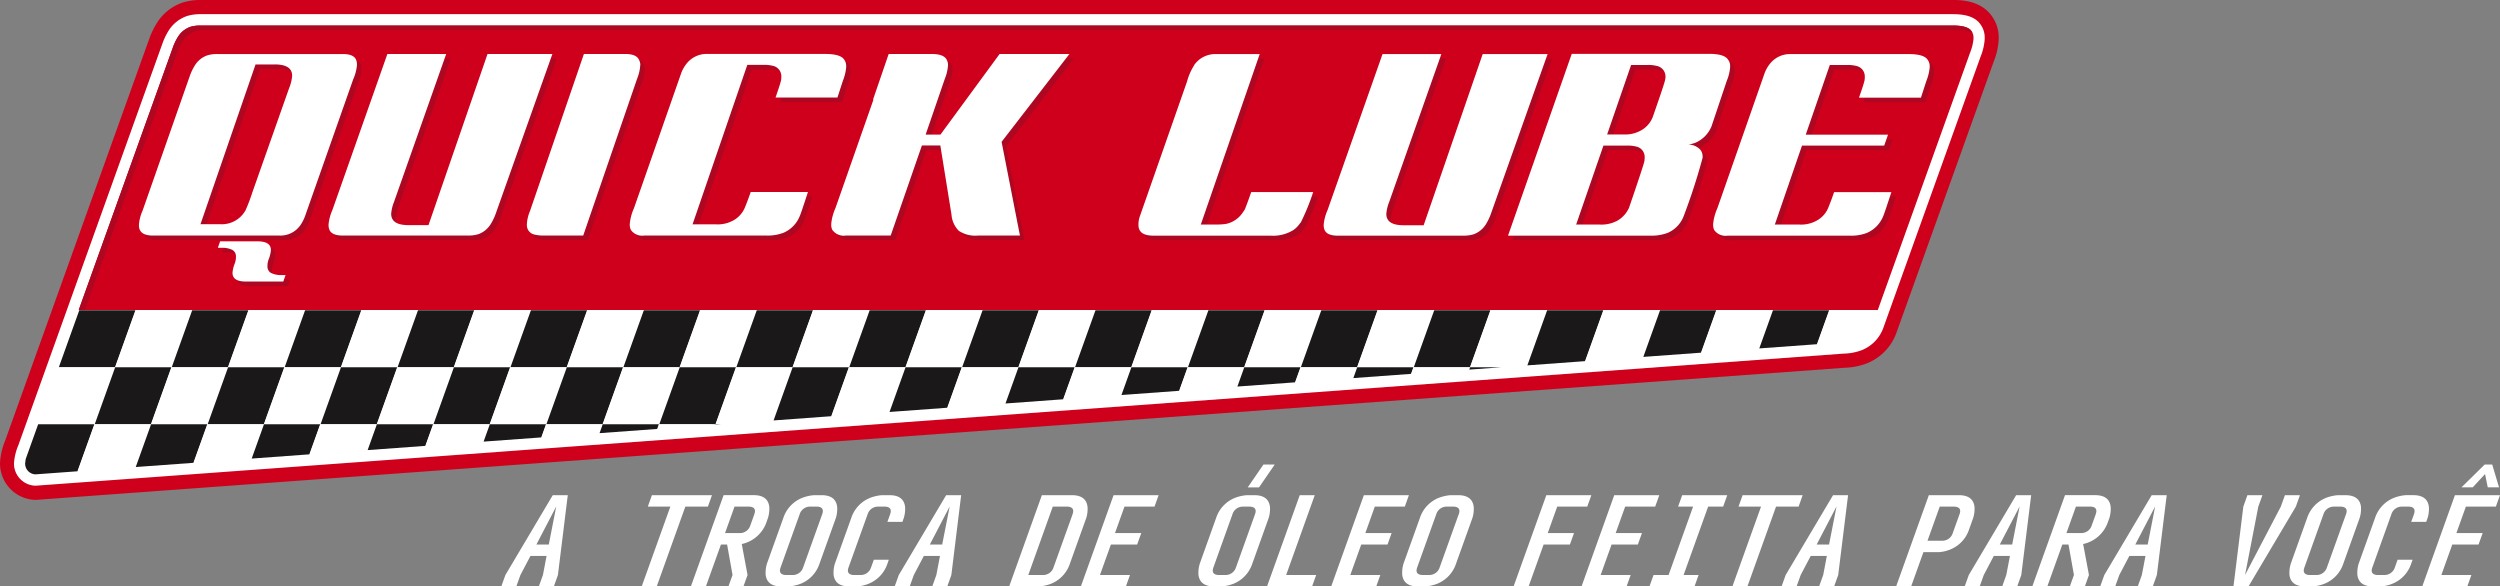 <svg xmlns="http://www.w3.org/2000/svg" xmlns:xlink="http://www.w3.org/1999/xlink" width="383" height="89.839" viewBox="0 0 383 89.839">
  <rect x="0" y="0" width="383" height="89.839" fill="#808080" stroke="none"/>
  <defs>
    <clipPath id="clip-path">
      <path id="SVGID" d="M205.149,47.77,197.5,69.087a6.9,6.9,0,0,0-.548,2.168,1.64,1.64,0,0,0,1.555,1.652l276.506-20.2a8.606,8.606,0,0,0,2.537-.385,4.059,4.059,0,0,0,2.5-2.54l.722-2.011Z" transform="translate(-196.954 -47.77)" fill="none"/>
    </clipPath>
  </defs>
  <g id="Logo" transform="translate(-194.875 -22.097)">
    <g id="Agrupar_1" data-name="Agrupar 1" transform="translate(194.875 22.097)">
      <path id="Caminho_1" data-name="Caminho 1" d="M200.28,98.678a5.568,5.568,0,0,1-5.4-5.544l0-.115a10.422,10.422,0,0,1,.8-3.459c22.15-61.765,22.15-61.763,22.169-61.813a12.581,12.581,0,0,1,1.065-2.133,7.475,7.475,0,0,1,3.835-3.087c.054-.019.113-.043.174-.057a8.9,8.9,0,0,1,2.614-.374h268.5c1.074,0,4.329,0,6.042,2.544a5.562,5.562,0,0,1,1,3.207v.209a10.306,10.306,0,0,1-.739,3.4L485.444,72.98a7.939,7.939,0,0,1-4.7,4.836,10.311,10.311,0,0,1-3.27.62l-.391.03-276.523,20.2c-.093.006-.185.009-.276.009" transform="translate(-194.875 -22.097)" fill="#cf001c"/>
      <path id="Caminho_2" data-name="Caminho 2" d="M199.3,95.509a3.379,3.379,0,0,1-3.264-3.379v-.054a8.39,8.39,0,0,1,.657-2.744s22.149-61.754,22.156-61.769a10.377,10.377,0,0,1,.872-1.765,5.391,5.391,0,0,1,2.75-2.22l.078-.028a6.944,6.944,0,0,1,2-.281h268.5c1.385,0,3.327.17,4.285,1.615a3.375,3.375,0,0,1,.615,1.966v.209a8.463,8.463,0,0,1-.615,2.672L482.449,71.24a5.784,5.784,0,0,1-3.481,3.559,8.423,8.423,0,0,1-2.64.476l-.394.028-276.515,20.2c-.039,0-.081,0-.122,0" transform="translate(-193.891 -21.099)" fill="#fff"/>
      <path id="Caminho_3" data-name="Caminho 3" d="M491.37,25.078q-.547-.872-2.879-.87h-268.5a5.209,5.209,0,0,0-1.505.207,3.69,3.69,0,0,0-1.885,1.529,8.43,8.43,0,0,0-.72,1.459l-14.5,40.429H477l14.161-39.487a7.436,7.436,0,0,0,.515-2.087v-.207a1.592,1.592,0,0,0-.309-.974" transform="translate(-189.335 -20.299)" fill="#cf001c"/>
      <path id="Caminho_4" data-name="Caminho 4" d="M216.563,28.1a8.522,8.522,0,0,1,.72-1.461,3.7,3.7,0,0,1,1.885-1.529,5.214,5.214,0,0,1,1.507-.206h268.5a5.2,5.2,0,0,1,2.333.4,1.4,1.4,0,0,0-.139-.23q-.55-.869-2.877-.868H219.988a5.168,5.168,0,0,0-1.507.207,3.7,3.7,0,0,0-1.883,1.529,8.434,8.434,0,0,0-.718,1.459l-14.5,40.431h.933Z" transform="translate(-189.335 -20.299)" fill="#ae0721"/>
      <path id="Caminho_5" data-name="Caminho 5" d="M205.148,47.77,197.5,69.085a6.743,6.743,0,0,0-.548,2.17,1.64,1.64,0,0,0,1.555,1.653l276.5-20.2a8.617,8.617,0,0,0,2.538-.389,4.044,4.044,0,0,0,2.5-2.539l.72-2.009Z" transform="translate(-193.104 -0.234)" fill="#fff"/>
      <path id="Caminho_6" data-name="Caminho 6" d="M205.148,47.77,197.5,69.085a6.743,6.743,0,0,0-.548,2.17,1.64,1.64,0,0,0,1.555,1.653l276.5-20.2a8.617,8.617,0,0,0,2.538-.389,4.044,4.044,0,0,0,2.5-2.539l.72-2.009Z" transform="translate(-193.104 -0.234)" fill="#fff"/>
    </g>
    <g id="Agrupar_3" data-name="Agrupar 3" transform="translate(198.724 69.633)">
      <g id="Agrupar_2" data-name="Agrupar 2" clip-path="url(#clip-path)">
        <path id="Caminho_7" data-name="Caminho 7" d="M208.344,56.5h-8.6l3.131-8.729h8.6Z" transform="translate(-194.581 -47.77)" fill="#1a1818"/>
        <path id="Caminho_8" data-name="Caminho 8" d="M213.015,56.5h-8.6l3.131-8.729h8.6Z" transform="translate(-190.603 -47.77)" fill="#fff"/>
        <path id="Caminho_9" data-name="Caminho 9" d="M217.686,56.5h-8.6l3.131-8.729h8.6Z" transform="translate(-186.625 -47.77)" fill="#1a1818"/>
        <path id="Caminho_10" data-name="Caminho 10" d="M222.357,56.5h-8.6l3.131-8.729h8.6Z" transform="translate(-182.647 -47.77)" fill="#fff"/>
        <path id="Caminho_11" data-name="Caminho 11" d="M227.028,56.5h-8.6l3.131-8.729h8.6Z" transform="translate(-178.669 -47.77)" fill="#1a1818"/>
        <path id="Caminho_12" data-name="Caminho 12" d="M231.7,56.5h-8.6l3.132-8.729h8.6Z" transform="translate(-174.691 -47.77)" fill="#fff"/>
        <path id="Caminho_13" data-name="Caminho 13" d="M236.371,56.5h-8.6L230.9,47.77h8.6Z" transform="translate(-170.714 -47.77)" fill="#1a1818"/>
        <path id="Caminho_14" data-name="Caminho 14" d="M241.042,56.5h-8.6l3.131-8.729h8.6Z" transform="translate(-166.736 -47.77)" fill="#fff"/>
        <path id="Caminho_15" data-name="Caminho 15" d="M245.713,56.5h-8.6l3.131-8.729h8.6Z" transform="translate(-162.758 -47.77)" fill="#1a1818"/>
        <path id="Caminho_16" data-name="Caminho 16" d="M250.384,56.5h-8.6l3.131-8.729h8.6Z" transform="translate(-158.78 -47.77)" fill="#fff"/>
        <path id="Caminho_17" data-name="Caminho 17" d="M255.055,56.5h-8.6l3.132-8.729h8.6Z" transform="translate(-154.802 -47.77)" fill="#1a1818"/>
        <path id="Caminho_18" data-name="Caminho 18" d="M259.727,56.5h-8.6l3.131-8.729h8.6Z" transform="translate(-150.824 -47.77)" fill="#fff"/>
        <path id="Caminho_19" data-name="Caminho 19" d="M264.4,56.5h-8.6l3.131-8.729h8.6Z" transform="translate(-146.846 -47.77)" fill="#1a1818"/>
        <path id="Caminho_20" data-name="Caminho 20" d="M269.069,56.5h-8.6L263.6,47.77h8.6Z" transform="translate(-142.868 -47.77)" fill="#fff"/>
        <path id="Caminho_21" data-name="Caminho 21" d="M273.741,56.5h-8.6l3.131-8.729h8.6Z" transform="translate(-138.89 -47.77)" fill="#1a1818"/>
        <path id="Caminho_22" data-name="Caminho 22" d="M278.412,56.5h-8.6l3.131-8.729h8.6Z" transform="translate(-134.912 -47.77)" fill="#fff"/>
        <path id="Caminho_23" data-name="Caminho 23" d="M283.083,56.5h-8.6l3.131-8.729h8.6Z" transform="translate(-130.934 -47.77)" fill="#1a1818"/>
        <path id="Caminho_24" data-name="Caminho 24" d="M287.754,56.5h-8.6l3.132-8.729h8.6Z" transform="translate(-126.956 -47.77)" fill="#fff"/>
        <path id="Caminho_25" data-name="Caminho 25" d="M292.425,56.5h-8.6l3.132-8.729h8.6Z" transform="translate(-122.979 -47.77)" fill="#1a1818"/>
        <path id="Caminho_26" data-name="Caminho 26" d="M297.1,56.5h-8.6l3.131-8.729h8.6Z" transform="translate(-119.001 -47.77)" fill="#fff"/>
        <path id="Caminho_27" data-name="Caminho 27" d="M301.767,56.5h-8.6L296.3,47.77h8.6Z" transform="translate(-115.023 -47.77)" fill="#1a1818"/>
        <path id="Caminho_28" data-name="Caminho 28" d="M306.439,56.5h-8.6l3.132-8.729h8.6Z" transform="translate(-111.045 -47.77)" fill="#fff"/>
        <path id="Caminho_29" data-name="Caminho 29" d="M311.11,56.5h-8.6l3.132-8.729h8.6Z" transform="translate(-107.067 -47.77)" fill="#1a1818"/>
        <path id="Caminho_30" data-name="Caminho 30" d="M315.78,56.5h-8.6l3.132-8.729h8.6Z" transform="translate(-103.089 -47.77)" fill="#fff"/>
        <path id="Caminho_31" data-name="Caminho 31" d="M320.452,56.5h-8.6l3.131-8.729h8.6Z" transform="translate(-99.111 -47.77)" fill="#1a1818"/>
        <path id="Caminho_32" data-name="Caminho 32" d="M325.123,56.5h-8.6l3.131-8.729h8.6Z" transform="translate(-95.133 -47.77)" fill="#fff"/>
        <path id="Caminho_33" data-name="Caminho 33" d="M329.795,56.5h-8.6l3.131-8.729h8.6Z" transform="translate(-91.155 -47.77)" fill="#1a1818"/>
        <path id="Caminho_34" data-name="Caminho 34" d="M334.466,56.5h-8.6l3.131-8.729h8.6Z" transform="translate(-87.177 -47.77)" fill="#fff"/>
        <path id="Caminho_35" data-name="Caminho 35" d="M339.137,56.5h-8.6l3.131-8.729h8.6Z" transform="translate(-83.199 -47.77)" fill="#1a1818"/>
        <path id="Caminho_36" data-name="Caminho 36" d="M343.809,56.5h-8.6l3.131-8.729h8.6Z" transform="translate(-79.221 -47.77)" fill="#fff"/>
        <path id="Caminho_37" data-name="Caminho 37" d="M348.48,56.5h-8.6l3.131-8.729h8.6Z" transform="translate(-75.243 -47.77)" fill="#1a1818"/>
        <path id="Caminho_38" data-name="Caminho 38" d="M353.151,56.5h-8.6l3.131-8.729h8.6Z" transform="translate(-71.266 -47.77)" fill="#fff"/>
        <path id="Caminho_39" data-name="Caminho 39" d="M206.644,61.215h-8.6l3.131-8.73h8.6Z" transform="translate(-196.028 -43.755)" fill="#fff"/>
        <path id="Caminho_40" data-name="Caminho 40" d="M211.315,61.215h-8.6l3.132-8.73h8.6Z" transform="translate(-192.051 -43.755)" fill="#1a1818"/>
        <path id="Caminho_41" data-name="Caminho 41" d="M215.986,61.215h-8.6l3.131-8.73h8.6Z" transform="translate(-188.073 -43.755)" fill="#fff"/>
        <path id="Caminho_42" data-name="Caminho 42" d="M220.658,61.215h-8.6l3.131-8.73h8.6Z" transform="translate(-184.094 -43.755)" fill="#1a1818"/>
        <path id="Caminho_43" data-name="Caminho 43" d="M225.328,61.215h-8.6l3.132-8.73h8.6Z" transform="translate(-180.117 -43.755)" fill="#fff"/>
        <path id="Caminho_44" data-name="Caminho 44" d="M230,61.215h-8.6l3.131-8.73h8.6Z" transform="translate(-176.139 -43.755)" fill="#1a1818"/>
        <path id="Caminho_45" data-name="Caminho 45" d="M234.671,61.215h-8.6l3.131-8.73h8.6Z" transform="translate(-172.161 -43.755)" fill="#fff"/>
        <path id="Caminho_46" data-name="Caminho 46" d="M239.342,61.215h-8.6l3.131-8.73h8.6Z" transform="translate(-168.183 -43.755)" fill="#1a1818"/>
        <path id="Caminho_47" data-name="Caminho 47" d="M244.013,61.215h-8.6l3.131-8.73h8.6Z" transform="translate(-164.205 -43.755)" fill="#fff"/>
        <path id="Caminho_48" data-name="Caminho 48" d="M248.685,61.215h-8.6l3.132-8.73h8.6Z" transform="translate(-160.227 -43.755)" fill="#1a1818"/>
        <path id="Caminho_49" data-name="Caminho 49" d="M253.356,61.215h-8.6l3.131-8.73h8.6Z" transform="translate(-156.249 -43.755)" fill="#fff"/>
        <path id="Caminho_50" data-name="Caminho 50" d="M258.027,61.215h-8.6l3.131-8.73h8.6Z" transform="translate(-152.271 -43.755)" fill="#1a1818"/>
        <path id="Caminho_51" data-name="Caminho 51" d="M262.7,61.215h-8.6l3.131-8.73h8.6Z" transform="translate(-148.293 -43.755)" fill="#fff"/>
        <path id="Caminho_52" data-name="Caminho 52" d="M267.369,61.215h-8.6l3.132-8.73h8.6Z" transform="translate(-144.316 -43.755)" fill="#1a1818"/>
        <path id="Caminho_53" data-name="Caminho 53" d="M272.041,61.215h-8.6l3.131-8.73h8.6Z" transform="translate(-140.337 -43.755)" fill="#fff"/>
        <path id="Caminho_54" data-name="Caminho 54" d="M276.712,61.215h-8.6l3.131-8.73h8.6Z" transform="translate(-136.36 -43.755)" fill="#1a1818"/>
        <path id="Caminho_55" data-name="Caminho 55" d="M281.383,61.215h-8.6l3.132-8.73h8.6Z" transform="translate(-132.382 -43.755)" fill="#fff"/>
        <path id="Caminho_56" data-name="Caminho 56" d="M286.054,61.215h-8.6l3.132-8.73h8.6Z" transform="translate(-128.404 -43.755)" fill="#1a1818"/>
        <path id="Caminho_57" data-name="Caminho 57" d="M290.726,61.215h-8.6l3.131-8.73h8.6Z" transform="translate(-124.426 -43.755)" fill="#fff"/>
        <path id="Caminho_58" data-name="Caminho 58" d="M295.4,61.215h-8.6l3.131-8.73h8.6Z" transform="translate(-120.448 -43.755)" fill="#1a1818"/>
        <path id="Caminho_59" data-name="Caminho 59" d="M300.068,61.215h-8.6l3.132-8.73h8.6Z" transform="translate(-116.47 -43.755)" fill="#fff"/>
        <path id="Caminho_60" data-name="Caminho 60" d="M304.739,61.215h-8.6l3.131-8.73h8.6Z" transform="translate(-112.493 -43.755)" fill="#1a1818"/>
        <path id="Caminho_61" data-name="Caminho 61" d="M309.41,61.215h-8.6l3.131-8.73h8.6Z" transform="translate(-108.514 -43.755)" fill="#fff"/>
        <path id="Caminho_62" data-name="Caminho 62" d="M314.082,61.215h-8.6l3.132-8.73h8.6Z" transform="translate(-104.536 -43.755)" fill="#1a1818"/>
        <path id="Caminho_63" data-name="Caminho 63" d="M318.753,61.215h-8.6l3.131-8.73h8.6Z" transform="translate(-100.558 -43.755)" fill="#fff"/>
        <path id="Caminho_64" data-name="Caminho 64" d="M323.424,61.215h-8.6l3.133-8.73h8.6Z" transform="translate(-96.581 -43.755)" fill="#1a1818"/>
        <path id="Caminho_65" data-name="Caminho 65" d="M328.1,61.215h-8.6l3.131-8.73h8.6Z" transform="translate(-92.602 -43.755)" fill="#fff"/>
        <path id="Caminho_66" data-name="Caminho 66" d="M332.766,61.215h-8.6l3.131-8.73h8.6Z" transform="translate(-88.624 -43.755)" fill="#1a1818"/>
        <path id="Caminho_67" data-name="Caminho 67" d="M337.438,61.215h-8.6l3.131-8.73h8.6Z" transform="translate(-84.647 -43.755)" fill="#fff"/>
        <path id="Caminho_68" data-name="Caminho 68" d="M342.109,61.215h-8.6l3.13-8.73h8.6Z" transform="translate(-80.668 -43.755)" fill="#1a1818"/>
        <path id="Caminho_69" data-name="Caminho 69" d="M346.78,61.215h-8.6l3.131-8.73h8.6Z" transform="translate(-76.691 -43.755)" fill="#fff"/>
        <path id="Caminho_70" data-name="Caminho 70" d="M351.451,61.215h-8.6l3.131-8.73h8.6Z" transform="translate(-72.713 -43.755)" fill="#1a1818"/>
        <path id="Caminho_71" data-name="Caminho 71" d="M204.944,65.929h-8.6l3.131-8.729h8.6Z" transform="translate(-197.476 -39.74)" fill="#1a1818"/>
        <path id="Caminho_72" data-name="Caminho 72" d="M209.615,65.929h-8.6l3.132-8.729h8.6Z" transform="translate(-193.498 -39.74)" fill="#fff"/>
        <path id="Caminho_73" data-name="Caminho 73" d="M214.287,65.929h-8.6l3.131-8.729h8.6Z" transform="translate(-189.52 -39.74)" fill="#1a1818"/>
        <path id="Caminho_74" data-name="Caminho 74" d="M218.958,65.929h-8.6l3.131-8.729h8.6Z" transform="translate(-185.542 -39.74)" fill="#fff"/>
        <path id="Caminho_75" data-name="Caminho 75" d="M223.629,65.929h-8.6l3.131-8.729h8.6Z" transform="translate(-181.564 -39.74)" fill="#1a1818"/>
        <path id="Caminho_76" data-name="Caminho 76" d="M228.3,65.929h-8.6l3.131-8.729h8.6Z" transform="translate(-177.586 -39.74)" fill="#fff"/>
        <path id="Caminho_77" data-name="Caminho 77" d="M232.971,65.929h-8.6L227.5,57.2h8.6Z" transform="translate(-173.608 -39.74)" fill="#1a1818"/>
        <path id="Caminho_78" data-name="Caminho 78" d="M237.643,65.929h-8.6l3.131-8.729h8.6Z" transform="translate(-169.63 -39.74)" fill="#fff"/>
        <path id="Caminho_79" data-name="Caminho 79" d="M242.314,65.929h-8.6l3.131-8.729h8.6Z" transform="translate(-165.652 -39.74)" fill="#1a1818"/>
        <path id="Caminho_80" data-name="Caminho 80" d="M246.985,65.929h-8.6l3.132-8.729h8.6Z" transform="translate(-161.675 -39.74)" fill="#fff"/>
        <path id="Caminho_81" data-name="Caminho 81" d="M251.656,65.929h-8.6l3.131-8.729h8.6Z" transform="translate(-157.696 -39.74)" fill="#1a1818"/>
        <path id="Caminho_82" data-name="Caminho 82" d="M256.327,65.929h-8.6l3.131-8.729h8.6Z" transform="translate(-153.719 -39.74)" fill="#fff"/>
        <path id="Caminho_83" data-name="Caminho 83" d="M261,65.929h-8.6l3.132-8.729h8.6Z" transform="translate(-149.741 -39.74)" fill="#1a1818"/>
        <path id="Caminho_84" data-name="Caminho 84" d="M265.67,65.929h-8.6L260.2,57.2h8.6Z" transform="translate(-145.763 -39.74)" fill="#fff"/>
        <path id="Caminho_85" data-name="Caminho 85" d="M270.341,65.929h-8.6l3.131-8.729h8.6Z" transform="translate(-141.785 -39.74)" fill="#1a1818"/>
        <path id="Caminho_86" data-name="Caminho 86" d="M275.012,65.929h-8.6L269.54,57.2h8.6Z" transform="translate(-137.807 -39.74)" fill="#fff"/>
        <path id="Caminho_87" data-name="Caminho 87" d="M279.683,65.929h-8.6l3.131-8.729h8.6Z" transform="translate(-133.829 -39.74)" fill="#1a1818"/>
        <path id="Caminho_88" data-name="Caminho 88" d="M284.355,65.929h-8.6l3.131-8.729h8.6Z" transform="translate(-129.851 -39.74)" fill="#fff"/>
        <path id="Caminho_89" data-name="Caminho 89" d="M289.026,65.929h-8.6l3.131-8.729h8.6Z" transform="translate(-125.873 -39.74)" fill="#1a1818"/>
        <path id="Caminho_90" data-name="Caminho 90" d="M293.7,65.929h-8.6l3.132-8.729h8.6Z" transform="translate(-121.895 -39.74)" fill="#fff"/>
        <path id="Caminho_91" data-name="Caminho 91" d="M298.368,65.929h-8.6L292.9,57.2h8.6Z" transform="translate(-117.918 -39.74)" fill="#1a1818"/>
        <path id="Caminho_92" data-name="Caminho 92" d="M303.04,65.929h-8.6l3.131-8.729h8.6Z" transform="translate(-113.939 -39.74)" fill="#fff"/>
        <path id="Caminho_93" data-name="Caminho 93" d="M307.711,65.929h-8.6L302.24,57.2h8.6Z" transform="translate(-109.962 -39.74)" fill="#1a1818"/>
        <path id="Caminho_94" data-name="Caminho 94" d="M312.382,65.929h-8.6L306.91,57.2h8.6Z" transform="translate(-105.983 -39.74)" fill="#fff"/>
        <path id="Caminho_95" data-name="Caminho 95" d="M317.053,65.929h-8.6l3.132-8.729h8.6Z" transform="translate(-102.006 -39.74)" fill="#1a1818"/>
        <path id="Caminho_96" data-name="Caminho 96" d="M321.724,65.929h-8.6l3.131-8.729h8.6Z" transform="translate(-98.028 -39.74)" fill="#fff"/>
        <path id="Caminho_97" data-name="Caminho 97" d="M326.4,65.929h-8.6l3.131-8.729h8.6Z" transform="translate(-94.05 -39.74)" fill="#1a1818"/>
        <path id="Caminho_98" data-name="Caminho 98" d="M331.067,65.929h-8.6L325.6,57.2h8.6Z" transform="translate(-90.072 -39.74)" fill="#fff"/>
        <path id="Caminho_99" data-name="Caminho 99" d="M335.738,65.929h-8.6l3.131-8.729h8.6Z" transform="translate(-86.094 -39.74)" fill="#1a1818"/>
        <path id="Caminho_100" data-name="Caminho 100" d="M340.409,65.929h-8.6l3.131-8.729h8.6Z" transform="translate(-82.116 -39.74)" fill="#fff"/>
        <path id="Caminho_101" data-name="Caminho 101" d="M345.08,65.929h-8.6L339.61,57.2h8.6Z" transform="translate(-78.138 -39.74)" fill="#1a1818"/>
        <path id="Caminho_102" data-name="Caminho 102" d="M349.751,65.929h-8.6l3.133-8.729h8.6Z" transform="translate(-74.16 -39.74)" fill="#fff"/>
      </g>
    </g>
    <path id="Caminho_103" data-name="Caminho 103" d="M240.142,28.645v-.174a1.844,1.844,0,0,0-.17-.731q-.414-.8-1.99-.8H218.7a5.149,5.149,0,0,0-1.507.207,3.669,3.669,0,0,0-1.883,1.529,8.258,8.258,0,0,0-.72,1.461l-7.3,20.821a6.419,6.419,0,0,0-.548,2.122v.1q0,1.566,2.124,1.565h19.388a3.723,3.723,0,0,0,3.255-1.633,6.521,6.521,0,0,0,.65-1.252l7.4-21.032a6.912,6.912,0,0,0,.583-2.189m-10.38,3.477-5.651,16.024a27.076,27.076,0,0,1-1.028,2.711,4.16,4.16,0,0,1-3.94,2.155h-2.977L224.6,28.54h2.9a5.44,5.44,0,0,1,1.028.07q1.675.278,1.678,1.668a6.3,6.3,0,0,1-.446,1.844m-2.783,28.363a1.118,1.118,0,0,1-.554-1.046,2.718,2.718,0,0,1,.185-1.041,4.86,4.86,0,0,0,.343-1.42c0-.713-.433-1.142-1.291-1.285a4.439,4.439,0,0,0-.794-.052h-5.7l-.343.991h.633a3.379,3.379,0,0,1,1.583.32,1.112,1.112,0,0,1,.554,1.042,2.81,2.81,0,0,1-.185,1.044,4.779,4.779,0,0,0-.343,1.418c0,.715.43,1.142,1.294,1.287a4.518,4.518,0,0,0,.789.052h5.7l.343-.989h-.633a3.378,3.378,0,0,1-1.583-.322m56.562-31.84a1.57,1.57,0,0,0-.17-.767q-.378-.939-2.124-.937h-6.338l-2.672,7.788-5.583,16.264a5.969,5.969,0,0,0-.48,1.985v.1a1.47,1.47,0,0,0,1.165,1.529,5.807,5.807,0,0,0,1.576.139h5.892l8.254-24.021a6.558,6.558,0,0,0,.48-2.085m65.737-1.7H338.591l-9.06,12.339h-2.265l2.94-8.551a6.571,6.571,0,0,0,.481-2.087,1.567,1.567,0,0,0-.174-.765c-.25-.626-1.072-.937-2.235-.937H321.6l-2.4,6.986h.068l-5.823,16.616a7.684,7.684,0,0,0-.65,2.435v.139a1.684,1.684,0,0,0,.17.763,2.14,2.14,0,0,0,2.055.87h6.886l4.783-13.8h2.824l1.711,10.6a3.9,3.9,0,0,0,1.131,2.485,4.586,4.586,0,0,0,2.911.713h6.44L338.9,40.392ZM299.678,50.2a4.009,4.009,0,0,1-1.783,2.19,4.921,4.921,0,0,1-2.74.657h-3.6l8.391-24.435h2.537a5.2,5.2,0,0,1,1.339.139,1.635,1.635,0,0,1,1.337,1.633v.106a4.494,4.494,0,0,1-.037.45q-.1.525-.855,2.677h9.488l.822-2.539a7.342,7.342,0,0,0,.517-2.085v-.207a1.587,1.587,0,0,0-.311-.976q-.547-.864-2.877-.867H293.921a3.924,3.924,0,0,0-3.322,1.529,5.4,5.4,0,0,0-.755,1.32l-7.26,20.753a7.752,7.752,0,0,0-.652,2.435v.139a1.838,1.838,0,0,0,.17.763,2.107,2.107,0,0,0,2.022.87h18.8a6.744,6.744,0,0,0,2.537-.418,4.646,4.646,0,0,0,2.5-2.537q.139-.242,1.268-3.72h-8.769q-.444,1.286-.785,2.122M260.141,26.942,251.1,53.151h-3.009a5.483,5.483,0,0,1-1.029-.069c-1.12-.187-1.676-.742-1.676-1.668a6.257,6.257,0,0,1,.444-1.842l7.98-22.63H244.8l-8.427,23.915a6.947,6.947,0,0,0-.583,2.189v.176a1.814,1.814,0,0,0,.17.731c.276.531.937.8,1.989.8h19.284a5.159,5.159,0,0,0,1.507-.207,3.68,3.68,0,0,0,1.883-1.531,8.632,8.632,0,0,0,.722-1.459l8.732-24.611Z" transform="translate(10.107 4.126)" fill="#ae0721"/>
    <path id="Caminho_104" data-name="Caminho 104" d="M342.177,26.964l-9.045,26.218h-3.011a5.807,5.807,0,0,1-1.03-.069q-1.677-.281-1.679-1.668a6.305,6.305,0,0,1,.446-1.846l7.984-22.636h-9.012L318.4,50.888a6.92,6.92,0,0,0-.581,2.189v.176a1.769,1.769,0,0,0,.17.73c.272.533.937.8,1.989.8H339.27a5.134,5.134,0,0,0,1.509-.209,3.691,3.691,0,0,0,1.883-1.529,8.708,8.708,0,0,0,.72-1.459l8.738-24.621ZM305.723,50.783a5.254,5.254,0,0,1-.309.452l-.067.1a4.035,4.035,0,0,1-2.47,1.637,8.829,8.829,0,0,1-1.439.1H299l9.021-26.113h-6.645a4.041,4.041,0,0,0-2.64.868,4.54,4.54,0,0,0-.72.763l-.067.139a8.837,8.837,0,0,0-1.063,2.437l-7.264,20.76a3.783,3.783,0,0,0-.172,1.322q.069,1.53,2.263,1.529h17.955a5.891,5.891,0,0,0,3.531-.87,3.914,3.914,0,0,0,.959-.972l.172-.209a34.389,34.389,0,0,0,1.883-4.625h-9.493c-.5,1.437-.835,2.331-.992,2.677m74.358-21.767v-.246a1.535,1.535,0,0,0-.306-.937q-.55-.9-2.881-.9H355.82l-9.763,27.853H367.92a7,7,0,0,0,2.568-.418,4.516,4.516,0,0,0,2.466-2.537,93.052,93.052,0,0,0,2.913-8.973v-.207a1.6,1.6,0,0,0-.307-.976,2.418,2.418,0,0,0-1.85-.833,6.49,6.49,0,0,0,1.026-.28,4.639,4.639,0,0,0,2.5-2.537l2.331-6.956a6.982,6.982,0,0,0,.513-2.05M366.992,42.854c0,.093-.011.243-.033.454q-.072.519-2.364,7.2a4.3,4.3,0,0,1-1.681,1.915,5.09,5.09,0,0,1-2.774.657H356.5l4.181-12.1h3.644a5.257,5.257,0,0,1,1.335.139,1.634,1.634,0,0,1,1.337,1.635Zm3.187-12.38a2.367,2.367,0,0,1-.068.487q-.069.453-1.816,5.458a4,4,0,0,1-1.781,2.194,4.908,4.908,0,0,1-2.742.659h-2.529l3.67-10.643h2.6a5.179,5.179,0,0,1,1.3.139,1.65,1.65,0,0,1,1.37,1.637Zm40.163-2.642q-.55-.867-2.879-.868h-17.99a3.928,3.928,0,0,0-3.324,1.529,5.5,5.5,0,0,0-.754,1.322L378.13,50.577a7.708,7.708,0,0,0-.65,2.431v.139a1.812,1.812,0,0,0,.17.765,2.1,2.1,0,0,0,2.022.87h18.812a6.738,6.738,0,0,0,2.537-.418,4.657,4.657,0,0,0,2.5-2.537q.136-.244,1.266-3.722h-8.773c-.3.859-.559,1.565-.787,2.122a4.027,4.027,0,0,1-1.781,2.192,4.934,4.934,0,0,1-2.744.657h-3.768l4.164-12.1h12.593l.583-1.668H391.665l3.688-10.678h2.687a5.353,5.353,0,0,1,1.335.139,1.64,1.64,0,0,1,1.337,1.637v.1c0,.1-.013.246-.035.454-.067.348-.354,1.241-.854,2.677h9.489l.822-2.539a7.388,7.388,0,0,0,.515-2.085v-.209a1.607,1.607,0,0,0-.307-.974" transform="translate(80.531 4.115)" fill="#ae0721"/>
    <path id="Caminho_105" data-name="Caminho 105" d="M259.771,26.566,250.73,52.777h-3.011a5.4,5.4,0,0,1-1.028-.07c-1.12-.185-1.678-.742-1.678-1.666a6.2,6.2,0,0,1,.444-1.842l7.982-22.632h-9.01L236,50.483a7.036,7.036,0,0,0-.581,2.189v.174a1.831,1.831,0,0,0,.17.731c.276.531.937.8,1.989.8h19.284a5.211,5.211,0,0,0,1.507-.209,3.712,3.712,0,0,0,1.885-1.531,8.639,8.639,0,0,0,.72-1.459l8.734-24.613Zm-20,1.7V28.1a1.845,1.845,0,0,0-.17-.731c-.274-.533-.939-.8-1.989-.8H218.329a5.035,5.035,0,0,0-1.507.211,3.666,3.666,0,0,0-1.883,1.528,8.347,8.347,0,0,0-.722,1.463l-7.3,20.819a6.422,6.422,0,0,0-.548,2.12v.1q0,1.569,2.126,1.568h19.386a3.725,3.725,0,0,0,3.255-1.635,6.544,6.544,0,0,0,.652-1.254l7.4-21.03a6.919,6.919,0,0,0,.583-2.19m-10.378,3.479L223.741,47.77a27.159,27.159,0,0,1-1.028,2.713,4.158,4.158,0,0,1-3.938,2.155H215.8l8.434-24.474h2.9a5.381,5.381,0,0,1,1.028.072q1.678.278,1.678,1.666a6.268,6.268,0,0,1-.443,1.846m-2.783,28.363a1.112,1.112,0,0,1-.555-1.044,2.8,2.8,0,0,1,.183-1.044,4.8,4.8,0,0,0,.344-1.418q0-1.072-1.292-1.283a4.022,4.022,0,0,0-.791-.056h-5.7l-.343.992h.633a3.346,3.346,0,0,1,1.583.32,1.108,1.108,0,0,1,.554,1.041,2.8,2.8,0,0,1-.183,1.044,4.8,4.8,0,0,0-.343,1.42c0,.715.43,1.141,1.292,1.285a4.377,4.377,0,0,0,.791.052h5.7l.344-.989h-.635a3.389,3.389,0,0,1-1.581-.32m122.3-33.545H338.221l-9.058,12.341h-2.268l2.94-8.552a6.523,6.523,0,0,0,.483-2.085,1.583,1.583,0,0,0-.172-.765c-.252-.626-1.074-.939-2.237-.939h-6.681l-2.4,6.988h.069L313.076,50.17a7.676,7.676,0,0,0-.65,2.433v.141a1.689,1.689,0,0,0,.17.763,2.142,2.142,0,0,0,2.057.872h6.884l4.783-13.8h2.824l1.711,10.6a3.889,3.889,0,0,0,1.131,2.483,4.573,4.573,0,0,0,2.911.717h6.442L338.528,40.02Zm-65.735,1.7A1.592,1.592,0,0,0,283,27.5q-.38-.939-2.126-.939h-6.336l-2.672,7.786-5.584,16.27a5.942,5.942,0,0,0-.48,1.981v.1a1.468,1.468,0,0,0,1.165,1.529,5.689,5.689,0,0,0,1.574.143h5.894l8.256-24.022a6.619,6.619,0,0,0,.48-2.087m16.133,21.552a4,4,0,0,1-1.781,2.192,4.921,4.921,0,0,1-2.74.657h-3.6l8.39-24.435h2.539a5.273,5.273,0,0,1,1.337.139,1.633,1.633,0,0,1,1.335,1.631v.107a4.4,4.4,0,0,1-.035.452q-.1.522-.854,2.676h9.488l.82-2.537a7.446,7.446,0,0,0,.517-2.087v-.209a1.589,1.589,0,0,0-.311-.974c-.365-.576-1.324-.868-2.875-.868H293.551a3.925,3.925,0,0,0-3.322,1.531,5.451,5.451,0,0,0-.754,1.32L282.214,50.17a7.694,7.694,0,0,0-.652,2.433v.141a1.873,1.873,0,0,0,.17.763,2.1,2.1,0,0,0,2.022.872h18.807a6.763,6.763,0,0,0,2.535-.42,4.654,4.654,0,0,0,2.5-2.537q.136-.242,1.268-3.72h-8.769c-.3.859-.561,1.565-.789,2.12" transform="translate(9.791 3.806)" fill="#fff"/>
    <path id="Caminho_106" data-name="Caminho 106" d="M341.807,26.587l-9.043,26.22H329.75a5.757,5.757,0,0,1-1.026-.069c-1.118-.187-1.681-.742-1.681-1.67a6.236,6.236,0,0,1,.446-1.844l7.984-22.637h-9.012l-8.43,23.926a6.907,6.907,0,0,0-.581,2.189v.176a1.762,1.762,0,0,0,.17.728c.274.535.939.8,1.987.8H338.9a5.188,5.188,0,0,0,1.509-.209,3.7,3.7,0,0,0,1.885-1.529,8.67,8.67,0,0,0,.718-1.461l8.738-24.621ZM305.353,50.408c-.115.183-.218.335-.307.452l-.069.1a4.052,4.052,0,0,1-2.468,1.637,8.87,8.87,0,0,1-1.441.1h-2.442l9.021-26.115H301a4.022,4.022,0,0,0-2.637.87,4.553,4.553,0,0,0-.722.763l-.067.139a8.8,8.8,0,0,0-1.061,2.435l-7.268,20.762a3.823,3.823,0,0,0-.17,1.322q.069,1.53,2.261,1.529h17.957a5.891,5.891,0,0,0,3.531-.87,3.917,3.917,0,0,0,.959-.972l.172-.209a33.832,33.832,0,0,0,1.883-4.625h-9.491q-.755,2.155-.994,2.677m74.36-21.767v-.246a1.527,1.527,0,0,0-.309-.937c-.365-.6-1.322-.9-2.879-.9H355.45l-9.763,27.853H367.55a7.087,7.087,0,0,0,2.568-.417,4.536,4.536,0,0,0,2.466-2.539,92.308,92.308,0,0,0,2.914-8.975v-.206a1.589,1.589,0,0,0-.309-.976,2.412,2.412,0,0,0-1.85-.833,6.719,6.719,0,0,0,1.028-.28,4.634,4.634,0,0,0,2.5-2.539L379.2,30.69a7.056,7.056,0,0,0,.513-2.05M366.622,42.478c0,.094-.011.246-.033.454q-.072.522-2.365,7.2a4.31,4.31,0,0,1-1.679,1.915,5.1,5.1,0,0,1-2.776.657h-3.644l4.181-12.1h3.644a5.174,5.174,0,0,1,1.335.139,1.632,1.632,0,0,1,1.337,1.635ZM369.811,30.1a2.41,2.41,0,0,1-.07.487q-.069.453-1.816,5.458a4,4,0,0,1-1.781,2.192,4.92,4.92,0,0,1-2.74.661h-2.531l3.672-10.643h2.594a5.012,5.012,0,0,1,1.3.139,1.65,1.65,0,0,1,1.372,1.637Zm40.161-2.642q-.55-.869-2.879-.87H389.1a3.927,3.927,0,0,0-3.324,1.531,5.374,5.374,0,0,0-.755,1.322L377.761,50.2a7.712,7.712,0,0,0-.652,2.435v.137a1.9,1.9,0,0,0,.168.767,2.109,2.109,0,0,0,2.022.87h18.816a6.8,6.8,0,0,0,2.535-.417,4.673,4.673,0,0,0,2.5-2.539q.136-.244,1.268-3.722h-8.775c-.294.857-.557,1.566-.787,2.122a4.011,4.011,0,0,1-1.781,2.192,4.93,4.93,0,0,1-2.744.657h-3.768l4.164-12.1h12.593l.583-1.668H391.3l3.687-10.678h2.685a5.18,5.18,0,0,1,1.337.139,1.639,1.639,0,0,1,1.337,1.637v.1c0,.093-.011.244-.033.454q-.1.522-.857,2.677h9.491l.824-2.539a7.4,7.4,0,0,0,.515-2.085v-.209a1.608,1.608,0,0,0-.309-.974" transform="translate(80.216 3.796)" fill="#fff"/>
    <path id="Caminho_107" data-name="Caminho 107" d="M297.244,77.461l-.628,1.744h2.3l.63-1.748,1.537-2.918h2.472L303,77.457l-.628,1.748h2.3l.626-1.744L306.8,65.228h-2.3Zm6.649-4.672H302l3.042-5.836Zm22.265-5.81q-.233-1.75-2.392-1.752h-4.6l-5.01,13.978h4.6a6.239,6.239,0,0,0,1.883-.435,5.021,5.021,0,0,0,2.822-3.059l2.505-6.988a4.674,4.674,0,0,0,.194-1.744m-2.287,1.166-2.922,8.147a1.658,1.658,0,0,1-1.568,1.165h-2.3l3.753-10.476h2.3q1.116.086.731,1.165m-86.891,9.315-.626,1.744h2.3l.628-1.748,1.537-2.918h2.47l-.555,2.918-.63,1.748h2.3l.624-1.744,1.511-12.233h-2.3Zm6.649-4.672h-1.9l3.042-5.836ZM354.838,60.532H353.11l-2.405,3.5h1.726ZM293,76.289a1.661,1.661,0,0,1-1.568,1.168h-1.15c-.748-.061-.991-.448-.733-1.165l2.925-8.147a1.65,1.65,0,0,1,1.566-1.165h1.148c.744.057.991.446.733,1.168l-.42,1.166h2.3l.207-.583a4.688,4.688,0,0,0,.2-1.752c-.157-1.166-.954-1.753-2.39-1.753h-1.152a6.369,6.369,0,0,0-1.881.439,5,5,0,0,0-2.822,3.057l-2.505,6.988a4.621,4.621,0,0,0-.194,1.75q.236,1.741,2.39,1.744h1.15a5.378,5.378,0,0,0,1.883-.437,5.009,5.009,0,0,0,2.824-3.064l.209-.585h-2.3Zm247.259-14.3.418,2.04h1.726l-1.044-3.5h-1.15l-3.557,3.5h1.724ZM354.106,66.979c-.157-1.166-.957-1.752-2.392-1.752h-1.15a6.422,6.422,0,0,0-1.885.439,5,5,0,0,0-2.82,3.057l-2.5,6.988a4.672,4.672,0,0,0-.2,1.75q.239,1.741,2.392,1.744h1.15a6.239,6.239,0,0,0,1.883-.435,5.006,5.006,0,0,0,2.822-3.059l2.507-6.988a4.752,4.752,0,0,0,.194-1.744m-2.287,1.166L348.9,76.293a1.66,1.66,0,0,1-1.568,1.165H346.18c-.748-.061-.991-.448-.735-1.165l2.922-8.147a1.657,1.657,0,0,1,1.57-1.165h1.146q1.122.086.737,1.165M287.8,66.979c-.156-1.166-.955-1.752-2.392-1.752h-1.148a6.436,6.436,0,0,0-1.885.439,5.015,5.015,0,0,0-2.82,3.057l-2.507,6.988a4.737,4.737,0,0,0-.194,1.75q.236,1.741,2.392,1.744h1.15a6.239,6.239,0,0,0,1.881-.435,5.008,5.008,0,0,0,2.824-3.059l2.505-6.988a4.674,4.674,0,0,0,.194-1.744m-2.287,1.166-2.92,8.147a1.664,1.664,0,0,1-1.57,1.165h-1.15c-.746-.061-.989-.448-.733-1.165l2.922-8.147a1.659,1.659,0,0,1,1.57-1.165h1.15q1.117.086.731,1.165M276.994,69.3l.209-.581a4.739,4.739,0,0,0,.2-1.75c-.157-1.161-.955-1.746-2.394-1.746h-4.6l-5.014,13.978h2.3L270,72.789h.944l.833,4.664-.631,1.752h2.3l.63-1.748-.887-4.746a5.153,5.153,0,0,0,3.809-3.407m-1.881-1.161-.624,1.737a1.652,1.652,0,0,1-1.566,1.155h-2.3l1.453-4.055h2.3q1.116.086.733,1.163m-6.488-2.916h-9.2l-.626,1.753h3.449l-4.386,12.224h2.3l4.383-12.224H268Zm56.514,13.978h6.9l.626-1.748h-4.6l1.677-4.668h4.022l.631-1.753h-4.027l1.455-4.055h4.6l.628-1.753h-6.9Zm156.792-1.744-.628,1.744h2.3l.628-1.748,1.535-2.918h2.474l-.559,2.918-.626,1.748h2.3l.628-1.744,1.509-12.233h-2.3Zm6.649-4.672h-1.9l3.04-5.836ZM511.9,65.228h-2.3l-.626,1.746-5.483,10.484,2.033-10.484.628-1.746h-2.3l-.624,1.752-1.509,12.226h2.3l7.258-12.226ZM482.5,69.3l.209-.581a4.773,4.773,0,0,0,.194-1.75c-.157-1.161-.954-1.746-2.392-1.746h-4.6L470.9,79.205h2.3l2.3-6.416h.946l.833,4.664-.631,1.752h2.3l.63-1.748-.889-4.746A5.158,5.158,0,0,0,482.5,69.3m-1.879-1.161-.624,1.737a1.657,1.657,0,0,1-1.568,1.155h-2.3l1.453-4.055h2.3c.746.057.989.444.737,1.163M360.97,65.228h-2.3l-5.01,13.978h6.9l.628-1.748h-4.6ZM461.841,68.72a4.644,4.644,0,0,0,.2-1.746c-.157-1.161-.954-1.746-2.392-1.746h-4.6l-5.012,13.978h2.3l1.883-5.249h2.3a5.482,5.482,0,0,0,1.878-.437,4.988,4.988,0,0,0,2.82-3.053Zm-2.089-.576-1.042,2.9a1.659,1.659,0,0,1-1.568,1.163h-2.3l1.876-5.225h2.3q1.117.086.735,1.163m61.5-1.165q-.242-1.75-2.394-1.752h-1.15a6.37,6.37,0,0,0-1.881.439,5.02,5.02,0,0,0-2.824,3.057L510.5,75.711a4.784,4.784,0,0,0-.2,1.75c.159,1.161.954,1.744,2.392,1.744h1.154a6.253,6.253,0,0,0,1.879-.435,5.024,5.024,0,0,0,2.824-3.059l2.5-6.988a4.727,4.727,0,0,0,.2-1.744m-2.289,1.166-2.922,8.147a1.66,1.66,0,0,1-1.568,1.165h-1.152q-1.119-.092-.731-1.165l2.92-8.147a1.662,1.662,0,0,1,1.57-1.165h1.15q1.119.086.733,1.165m22.958-1.165.626-1.753h-6.9L530.64,79.205h6.9l.626-1.748h-4.6l1.674-4.668h4.023l.63-1.753h-4.025l1.455-4.055Zm-15.47,9.308a1.67,1.67,0,0,1-1.57,1.168h-1.152c-.744-.061-.991-.448-.731-1.165l2.92-8.147a1.66,1.66,0,0,1,1.572-1.165h1.146q1.116.086.735,1.168l-.42,1.166h2.3l.209-.583a4.639,4.639,0,0,0,.195-1.752c-.156-1.166-.952-1.753-2.389-1.753h-1.15a6.382,6.382,0,0,0-1.881.439,5.01,5.01,0,0,0-2.824,3.057l-2.505,6.988a4.666,4.666,0,0,0-.2,1.75q.236,1.741,2.392,1.744h1.15a5.4,5.4,0,0,0,1.885-.437,5.006,5.006,0,0,0,2.822-3.064l.209-.585h-2.3Zm-65.279,1.172-.63,1.744h2.3l.626-1.748,1.535-2.918h2.474l-.559,2.918-.628,1.748h2.3l.626-1.744,1.513-12.233h-2.3Zm6.649-4.672h-1.9l3.04-5.836Zm-84.89-7.562h-1.15a6.452,6.452,0,0,0-1.883.439,5.007,5.007,0,0,0-2.818,3.057l-2.507,6.988a4.735,4.735,0,0,0-.194,1.75c.154,1.161.954,1.744,2.39,1.744h1.15a6.265,6.265,0,0,0,1.883-.435,5,5,0,0,0,2.82-3.059l2.507-6.988a4.637,4.637,0,0,0,.194-1.744q-.236-1.75-2.392-1.752m.1,2.918-2.92,8.147a1.661,1.661,0,0,1-1.566,1.165H377.4q-1.122-.092-.735-1.165l2.922-8.147a1.655,1.655,0,0,1,1.568-1.165h1.148q1.119.086.731,1.165m15.083-1.165h4.6l.63-1.753h-6.9l-5.014,13.978h2.3l2.3-6.416h4.027l.628-1.753h-4.025Zm-27.948,0h4.6l.626-1.753h-6.9L363.49,79.205h6.9l.626-1.748h-4.6l1.676-4.668h4.027l.626-1.753h-4.023Zm62.945,10.48-.626,1.744h2.3l.63-1.748,1.533-2.918h2.474l-.557,2.918-.63,1.748h2.3l.628-1.744,1.511-12.233h-2.3Zm6.651-4.672h-1.9l3.042-5.836Zm-31.238-5.808h4.6l.626-1.753h-6.9l-5.01,13.978h6.9l.628-1.748h-4.6l1.674-4.668h4.025l.628-1.753h-4.025Zm27.191-1.753h-9.2l-.628,1.753h3.451l-4.386,12.224h2.3l4.385-12.224H435.1Zm-19.084,1.753h2.3l-3.757,10.476h-2.3l-.628,1.748h6.9l.628-1.748h-2.3l3.761-10.476h2.3l.628-1.753h-6.9Z" transform="translate(35.324 32.731)" fill="#fff"/>
  </g>
</svg>
